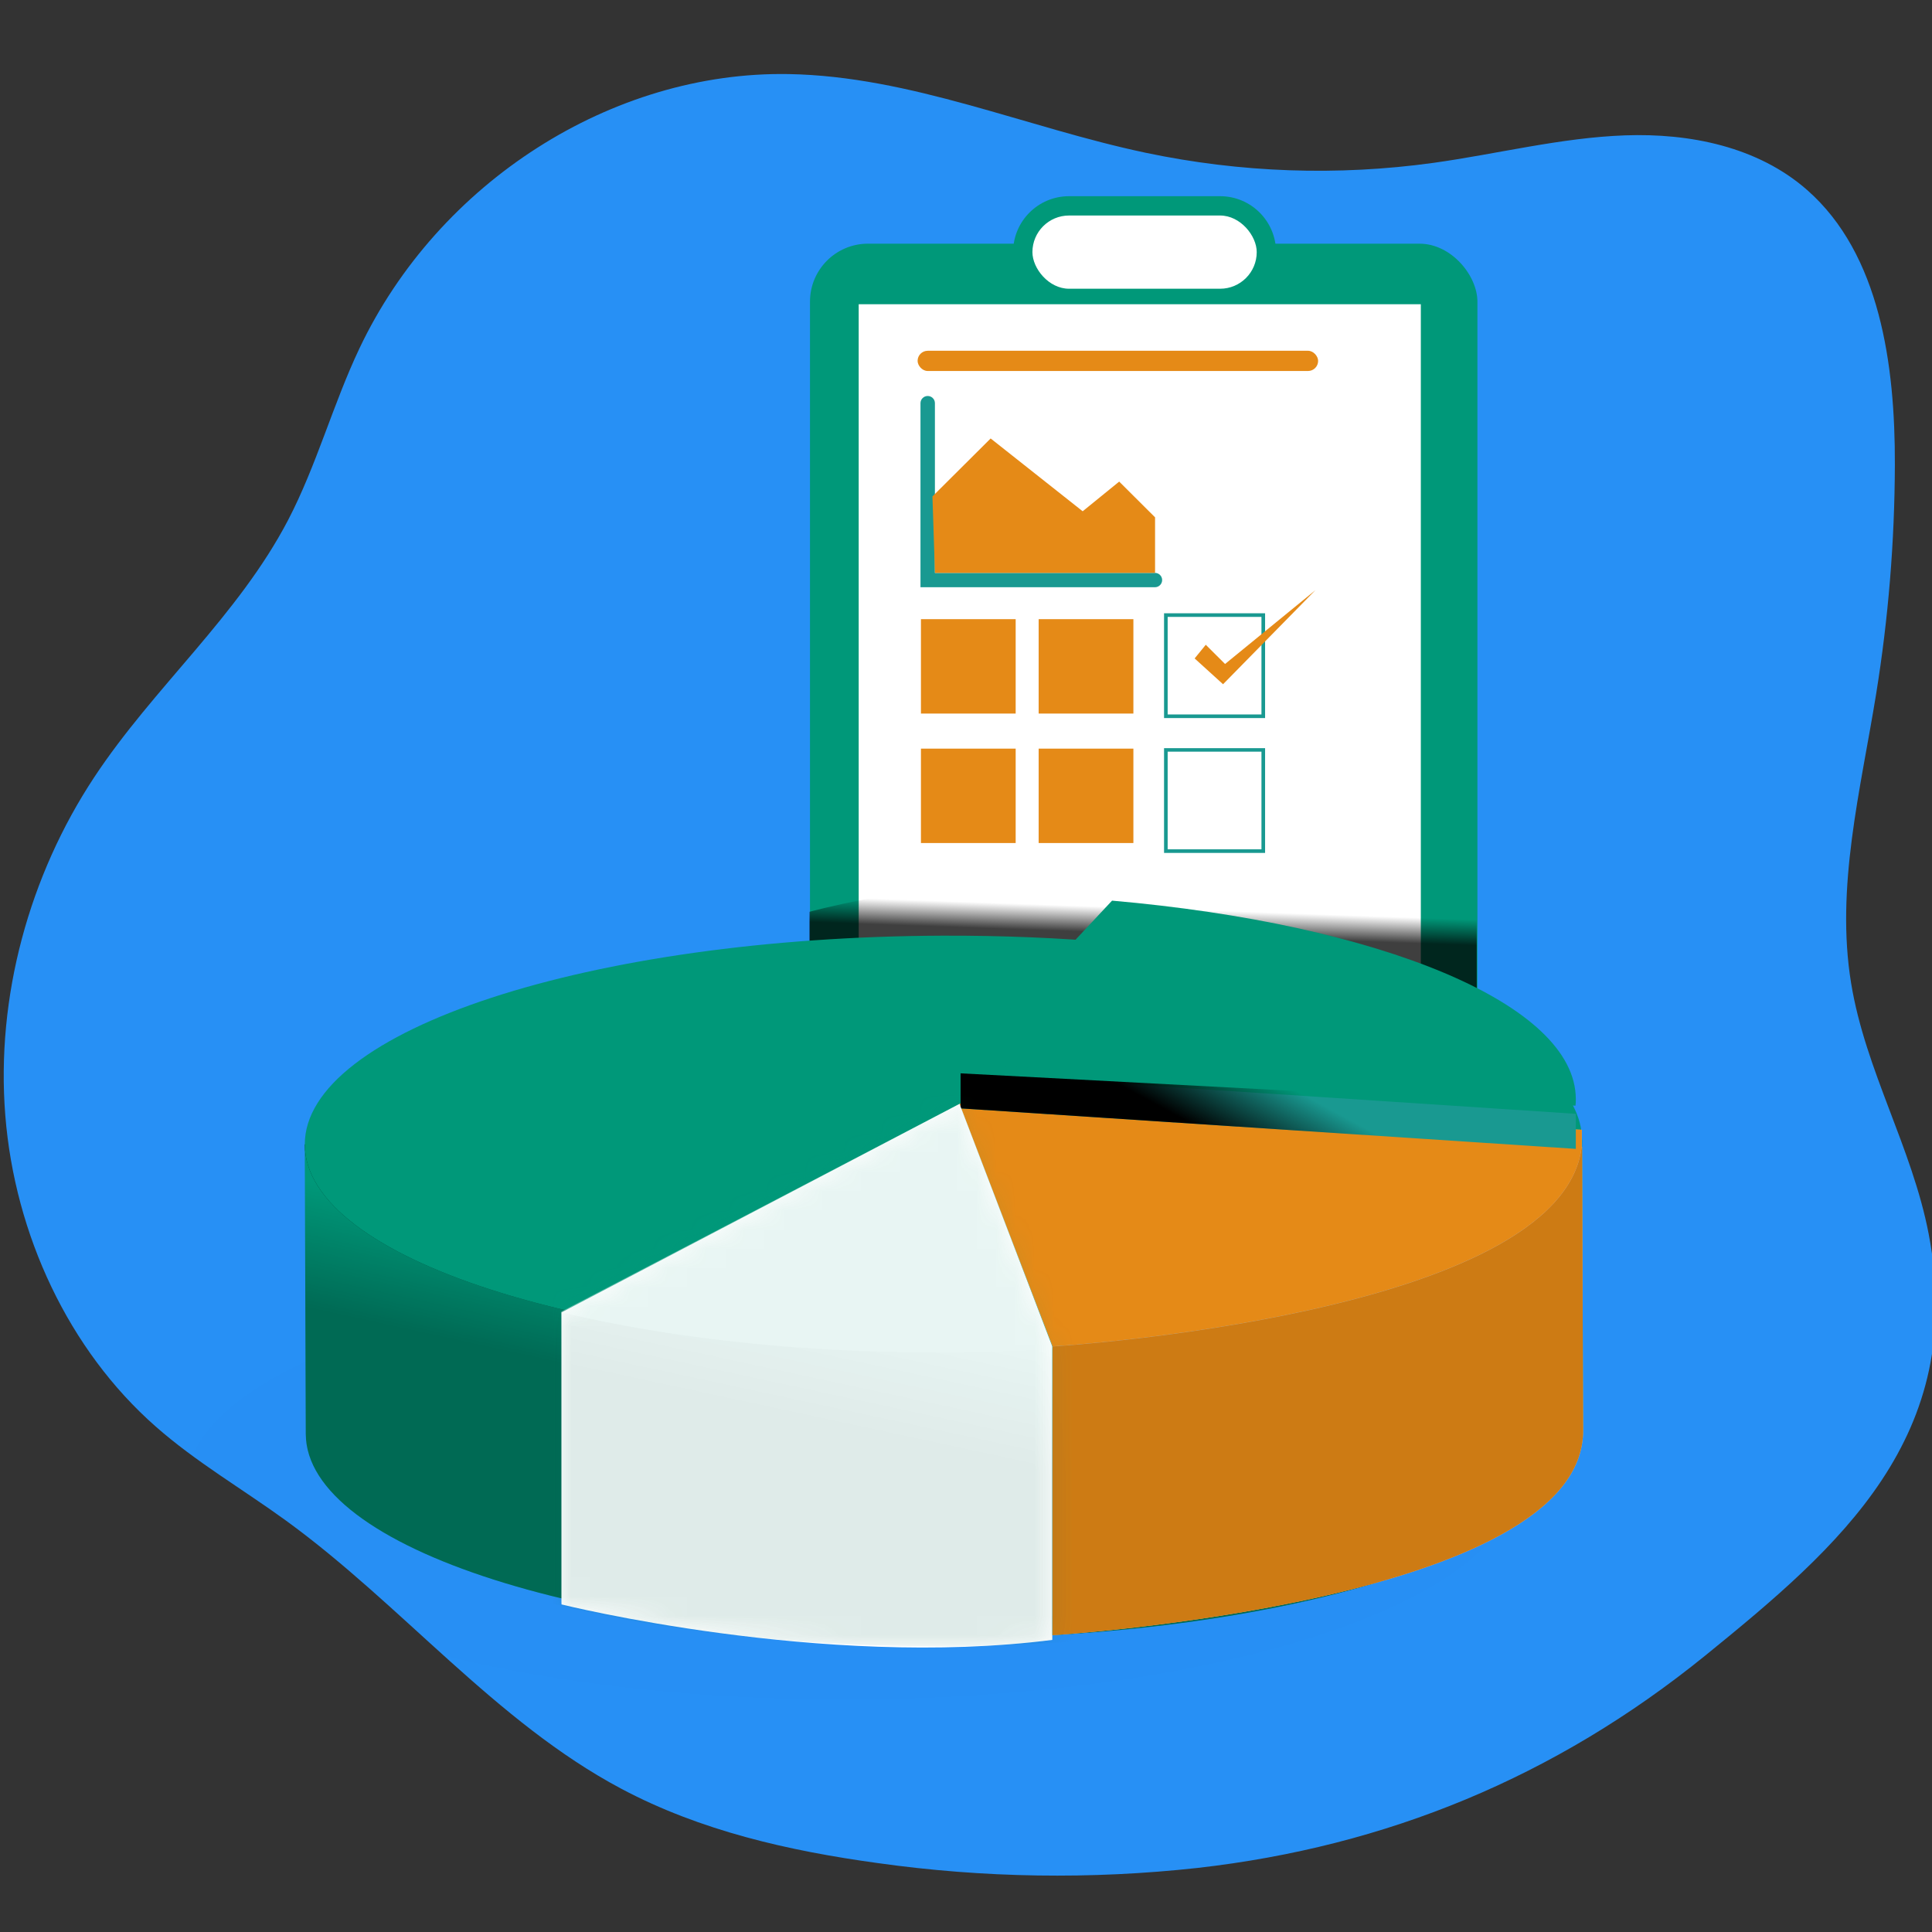 <?xml version="1.0" encoding="UTF-8"?>
<svg width="100px" height="100px" viewBox="0 0 100 100" version="1.1" xmlns="http://www.w3.org/2000/svg" xmlns:xlink="http://www.w3.org/1999/xlink">
    <rect x="0" y="0" width="100" height="100" fill="#333333" stroke="none"/>
    <title>illustration/formulaire</title>
    <defs>
        <path d="M54.775,92.6 C59.352,91.97 63.929,90.939 68.05,88.746 C74.543,85.291 79.4,79.227 85.394,74.872 C87.641,73.24 90.048,71.844 92.141,70 C96.639,66.042 99.425,60.068 99.918,53.912 C100.41,47.755 98.669,41.475 95.319,36.403 C92.241,31.741 87.882,28.066 85.283,23.091 C83.805,20.256 82.961,17.096 81.59,14.205 C77.513,5.599 68.509,-0.157 59.37,0.003 C53.056,0.113 47.064,2.776 40.879,4.079 C35.981,5.108 30.955,5.284 26.003,4.599 C22.691,4.139 19.412,3.295 16.078,3.175 C12.744,3.056 9.216,3.753 6.653,6.006 C2.882,9.32 2.1,15.051 2.115,20.218 C2.126,24.201 2.451,28.177 3.087,32.104 C3.891,37.068 5.194,42.105 4.378,47.067 C3.645,51.553 1.223,55.571 0.366,60.032 C-1.647,70.53 4.98,76.219 11.92,81.853 C19.697,88.16 28.432,91.743 38.21,92.853 C43.722,93.458 49.282,93.373 54.775,92.6 Z" id="path-1"></path>
        <linearGradient x1="50.682%" y1="44.942%" x2="49.064%" y2="58.25%" id="linearGradient-3">
            <stop stop-color="#000000" stop-opacity="0" offset="0%"></stop>
            <stop stop-color="#000000" offset="99%"></stop>
        </linearGradient>
        <linearGradient x1="54.596%" y1="38.666%" x2="43.737%" y2="58.341%" id="linearGradient-4">
            <stop stop-color="#000000" stop-opacity="0" offset="0%"></stop>
            <stop stop-color="#000000" offset="99%"></stop>
        </linearGradient>
        <linearGradient x1="51.084%" y1="47.859%" x2="45.27%" y2="52.659%" id="linearGradient-5">
            <stop stop-color="#000000" stop-opacity="0" offset="0%"></stop>
            <stop stop-color="#000000" offset="99%"></stop>
        </linearGradient>
        <path d="M66.098,10.93 C66.098,10.93 66.098,10.93 66.098,10.93 C65.035,19.676 38.712,21.258 38.712,21.258 L33.889,8.709 L66.096,10.05 L66.098,10.93 Z" id="path-6"></path>
        <path d="M66.114,10.93 L66.166,25.565 C66.301,34.505 38.708,36.208 38.708,36.208 L38.708,21.264 C38.708,21.264 65.031,19.681 66.094,10.936 L66.114,10.93 Z" id="path-7"></path>
        <linearGradient x1="60.161%" y1="47.7%" x2="34.31%" y2="53.55%" id="linearGradient-8">
            <stop stop-color="#000000" stop-opacity="0" offset="0%"></stop>
            <stop stop-color="#000000" offset="99%"></stop>
        </linearGradient>
        <linearGradient x1="78.962%" y1="136.248%" x2="3.438%" y2="-49.432%" id="linearGradient-9">
            <stop stop-color="#FFFFFF" stop-opacity="0" offset="2%"></stop>
            <stop stop-color="#FFFFFF" stop-opacity="0.39" offset="58%"></stop>
            <stop stop-color="#FFFFFF" stop-opacity="0.68" offset="68%"></stop>
            <stop stop-color="#FFFFFF" offset="100%"></stop>
        </linearGradient>
        <path d="M20.6,0 L0,10.792 L0,25.906 C0,25.906 13.479,29.264 25.402,27.743 L25.402,12.549 L20.6,0 Z" id="path-10"></path>
        <linearGradient x1="54.596%" y1="38.355%" x2="43.737%" y2="58.57%" id="linearGradient-12">
            <stop stop-color="#000000" stop-opacity="0" offset="0%"></stop>
            <stop stop-color="#000000" offset="99%"></stop>
        </linearGradient>
    </defs>
    <g id="illustration/formulaire" stroke="none" stroke-width="1" fill="none" fill-rule="evenodd">
        <g id="illustration/formulaire-1" transform="translate(0.193, 3.831)">
            <g id="Group-4">
                <mask id="mask-2" fill="white">
                    <use xlink:href="#path-1"></use>
                </mask>
                <use id="Path" fill="#2790F5" fill-rule="nonzero" opacity="0.5" transform="translate(50, 46.626) scale(-1, 1) translate(-50, -46.626) " xlink:href="#path-1"></use>
                <path d="M78.234,72.828 C78.234,72.95 78.234,73.071 78.218,73.193 C77.647,79.202 62.5,84.063 43.879,84.13 C24.882,84.196 9.465,79.243 9.444,73.069 C9.424,66.895 24.799,61.834 43.8,61.765 C46.97,61.755 50.041,61.883 52.959,62.137 C67.513,63.388 78.218,67.685 78.234,72.828 Z" id="Path" fill="#000000" fill-rule="nonzero" opacity="0.069" mask="url(#mask-2)"></path>
            </g>
            <path d="M46.176,21.557 L45.617,21.557 C45.694,21.373 45.767,21.186 45.836,20.998 C45.956,21.182 46.068,21.367 46.176,21.557 Z" id="Path" fill="#199991" fill-rule="nonzero"></path>
            <g id="calpin" transform="translate(41.706, 6.324)" fill-rule="nonzero">
                <path d="M21.254,0 L13.434,0 C11.835,0 10.539,1.296 10.539,2.895 C10.539,4.494 11.835,5.79 13.434,5.79 L21.254,5.79 C22.853,5.79 24.149,4.494 24.149,2.895 C24.149,1.296 22.853,0 21.254,0 Z" id="Path" fill="#009879"></path>
                <rect id="Rectangle" fill="#009879" x="0.026" y="2.458" width="34.546" height="44.685" rx="3"></rect>
                <rect id="Rectangle" fill="#FFFFFF" x="2.547" y="5.592" width="29.096" height="43.592"></rect>
                <path d="M0,37.04 C0,37.04 16.809,32.362 34.536,37.04 L34.536,42.344 L0,40.181 L0,37.04 Z" id="Path" fill="url(#linearGradient-3)" opacity="0.751"></path>
                <rect id="Rectangle" fill="#FFFFFF" x="11.539" y="1" width="11.61" height="3.79" rx="1.895"></rect>
                <rect id="Rectangle" fill="#E58A17" x="5.769" y="21.893" width="4.903" height="4.886"></rect>
                <rect id="Rectangle" fill="#E58A17" x="5.769" y="28.594" width="4.903" height="4.886"></rect>
                <rect id="Rectangle" fill="#E58A17" x="11.862" y="21.893" width="4.903" height="4.886"></rect>
                <rect id="Rectangle" fill="#E58A17" x="11.862" y="28.594" width="4.903" height="4.886"></rect>
                <rect id="Rectangle" fill="#E58A17" x="5.596" y="8.001" width="20.731" height="1.047" rx="0.523"></rect>
                <path d="M23.582,27.012 L18.352,27.012 L18.352,21.588 L23.582,21.588 L23.582,27.012 Z M18.539,26.825 L23.394,26.825 L23.394,21.776 L18.539,21.776 L18.539,26.825 Z" id="Shape" fill="#199991"></path>
                <path d="M23.582,33.992 L18.352,33.992 L18.352,28.57 L23.582,28.57 L23.582,33.992 Z M18.539,33.805 L23.394,33.805 L23.394,28.751 L18.539,28.751 L18.539,33.805 Z" id="Shape" fill="#199991"></path>
                <path d="M17.881,20.24 L5.745,20.24 L5.745,10.711 C5.746,10.507 5.913,10.341 6.119,10.341 L6.119,10.341 C6.217,10.341 6.312,10.379 6.382,10.449 C6.453,10.518 6.492,10.613 6.492,10.711 L6.492,19.497 L17.881,19.497 C18.086,19.497 18.253,19.663 18.254,19.867 L18.254,19.867 C18.254,20.073 18.087,20.24 17.881,20.24 L17.881,20.24 Z" id="Path" fill="#199991"></path>
                <polygon id="Path" fill="#E58A17" points="6.364 15.54 9.377 12.54 14.14 16.308 16.03 14.772 17.887 16.622 17.887 19.497 6.494 19.497"></polygon>
                <polygon id="Path" fill="#E58A17" points="19.935 23.926 21.406 25.261 26.185 20.393 21.51 24.213 20.512 23.218"></polygon>
            </g>
            <g id="Group" transform="translate(15.581, 44.598)" fill-rule="nonzero">
                <path d="M66.166,25.563 C66.188,31.471 51.409,36.315 33.149,36.378 C14.888,36.441 0.074,31.702 0.054,25.795 L0,10.815 C4.553,6.662 18.717,15.03 33.073,14.98 C44.081,14.941 60.096,7.928 66.114,10.586 L66.166,25.563 Z" id="Path" fill="#009879"></path>
                <path d="M66.112,10.586 L66.166,25.561 C66.188,31.471 51.409,36.313 33.149,36.376 C14.888,36.439 0.074,31.702 0.054,25.793 L0.002,10.817 C0.022,16.725 14.838,21.463 33.105,21.4 C51.371,21.337 66.134,16.493 66.112,10.586 Z" id="Path" fill="url(#linearGradient-4)" opacity="0.304"></path>
                <path d="M66.112,10.586 C66.134,16.493 51.355,21.337 33.095,21.4 C14.834,21.463 0.022,16.725 0.002,10.817 C4.553,6.664 18.717,15.032 33.073,14.97 C44.083,14.943 60.098,7.928 66.112,10.586 Z" id="Path" fill="url(#linearGradient-5)" opacity="0.6"></path>
                <path d="M66.112,10.586 C66.112,10.702 66.112,10.819 66.096,10.936 C65.548,16.685 50.99,21.337 33.095,21.4 C14.838,21.463 0.022,16.725 0.002,10.817 C-0.018,4.909 14.759,0.066 33.019,0.001 C36.066,-0.009 39.017,0.113 41.821,0.357 C55.808,1.553 66.096,5.665 66.112,10.586 Z" id="Path" fill="#009879"></path>
                <g id="Path">
                    <use fill="#F7AF87" xlink:href="#path-6"></use>
                    <use fill="#E58A17" xlink:href="#path-6"></use>
                </g>
                <g id="Path">
                    <use fill="#F7AF87" xlink:href="#path-7"></use>
                    <use fill="#CD7B14" xlink:href="#path-7"></use>
                </g>
            </g>
            <path d="M81.371,53.051 C81.371,53.166 81.371,53.283 81.355,53.4 L49.527,51.171 L57.367,42.786 C71.189,43.994 81.355,48.115 81.371,53.051 Z" id="Path" fill="#009879" fill-rule="nonzero"></path>
            <polygon id="Path" fill="#199991" fill-rule="nonzero" points="49.527 51.725 49.527 53.538 81.371 55.635 81.371 53.82"></polygon>
            <polygon id="Path" fill="url(#linearGradient-8)" fill-rule="nonzero" points="49.527 53.538 81.371 55.635 81.371 53.4 49.527 51.725"></polygon>
            <path d="M49.469,53.307 L28.857,64.055 L28.857,79.109 C28.857,79.109 42.472,82.564 54.272,81.05 L54.272,65.856 L49.469,53.307 Z" id="Path-Copy" fill="url(#linearGradient-9)" fill-rule="nonzero" opacity="0.69"></path>
            <g id="Path-Copy-2" transform="translate(28.87, 53.307)">
                <mask id="mask-11" fill="white">
                    <use xlink:href="#path-10"></use>
                </mask>
                <use id="Mask" fill="#FFFFFF" fill-rule="nonzero" xlink:href="#path-10"></use>
                <path d="M52.909,17.091 C52.93,23.09 38.125,28.009 19.83,28.073 C1.536,28.137 -13.306,23.325 -13.325,17.326 L-13.379,2.114 C-8.818,-2.104 8.992,-3.447 23.375,-3.497 C37.757,-3.548 46.827,-0.818 52.856,1.881 L52.909,17.091 Z" fill="#009879" fill-rule="nonzero" opacity="0.3" mask="url(#mask-11)"></path>
                <path d="M52.854,1.881 L52.908,17.089 C52.93,23.09 38.125,28.007 19.83,28.071 C1.536,28.135 -13.306,23.325 -13.325,17.324 L-13.377,2.116 C-13.357,8.115 1.486,12.927 19.786,12.863 C38.087,12.799 52.876,7.88 52.854,1.881 Z" id="Path" fill="url(#linearGradient-12)" fill-rule="nonzero" opacity="0.2" mask="url(#mask-11)"></path>
            </g>
        </g>
    </g>
</svg>